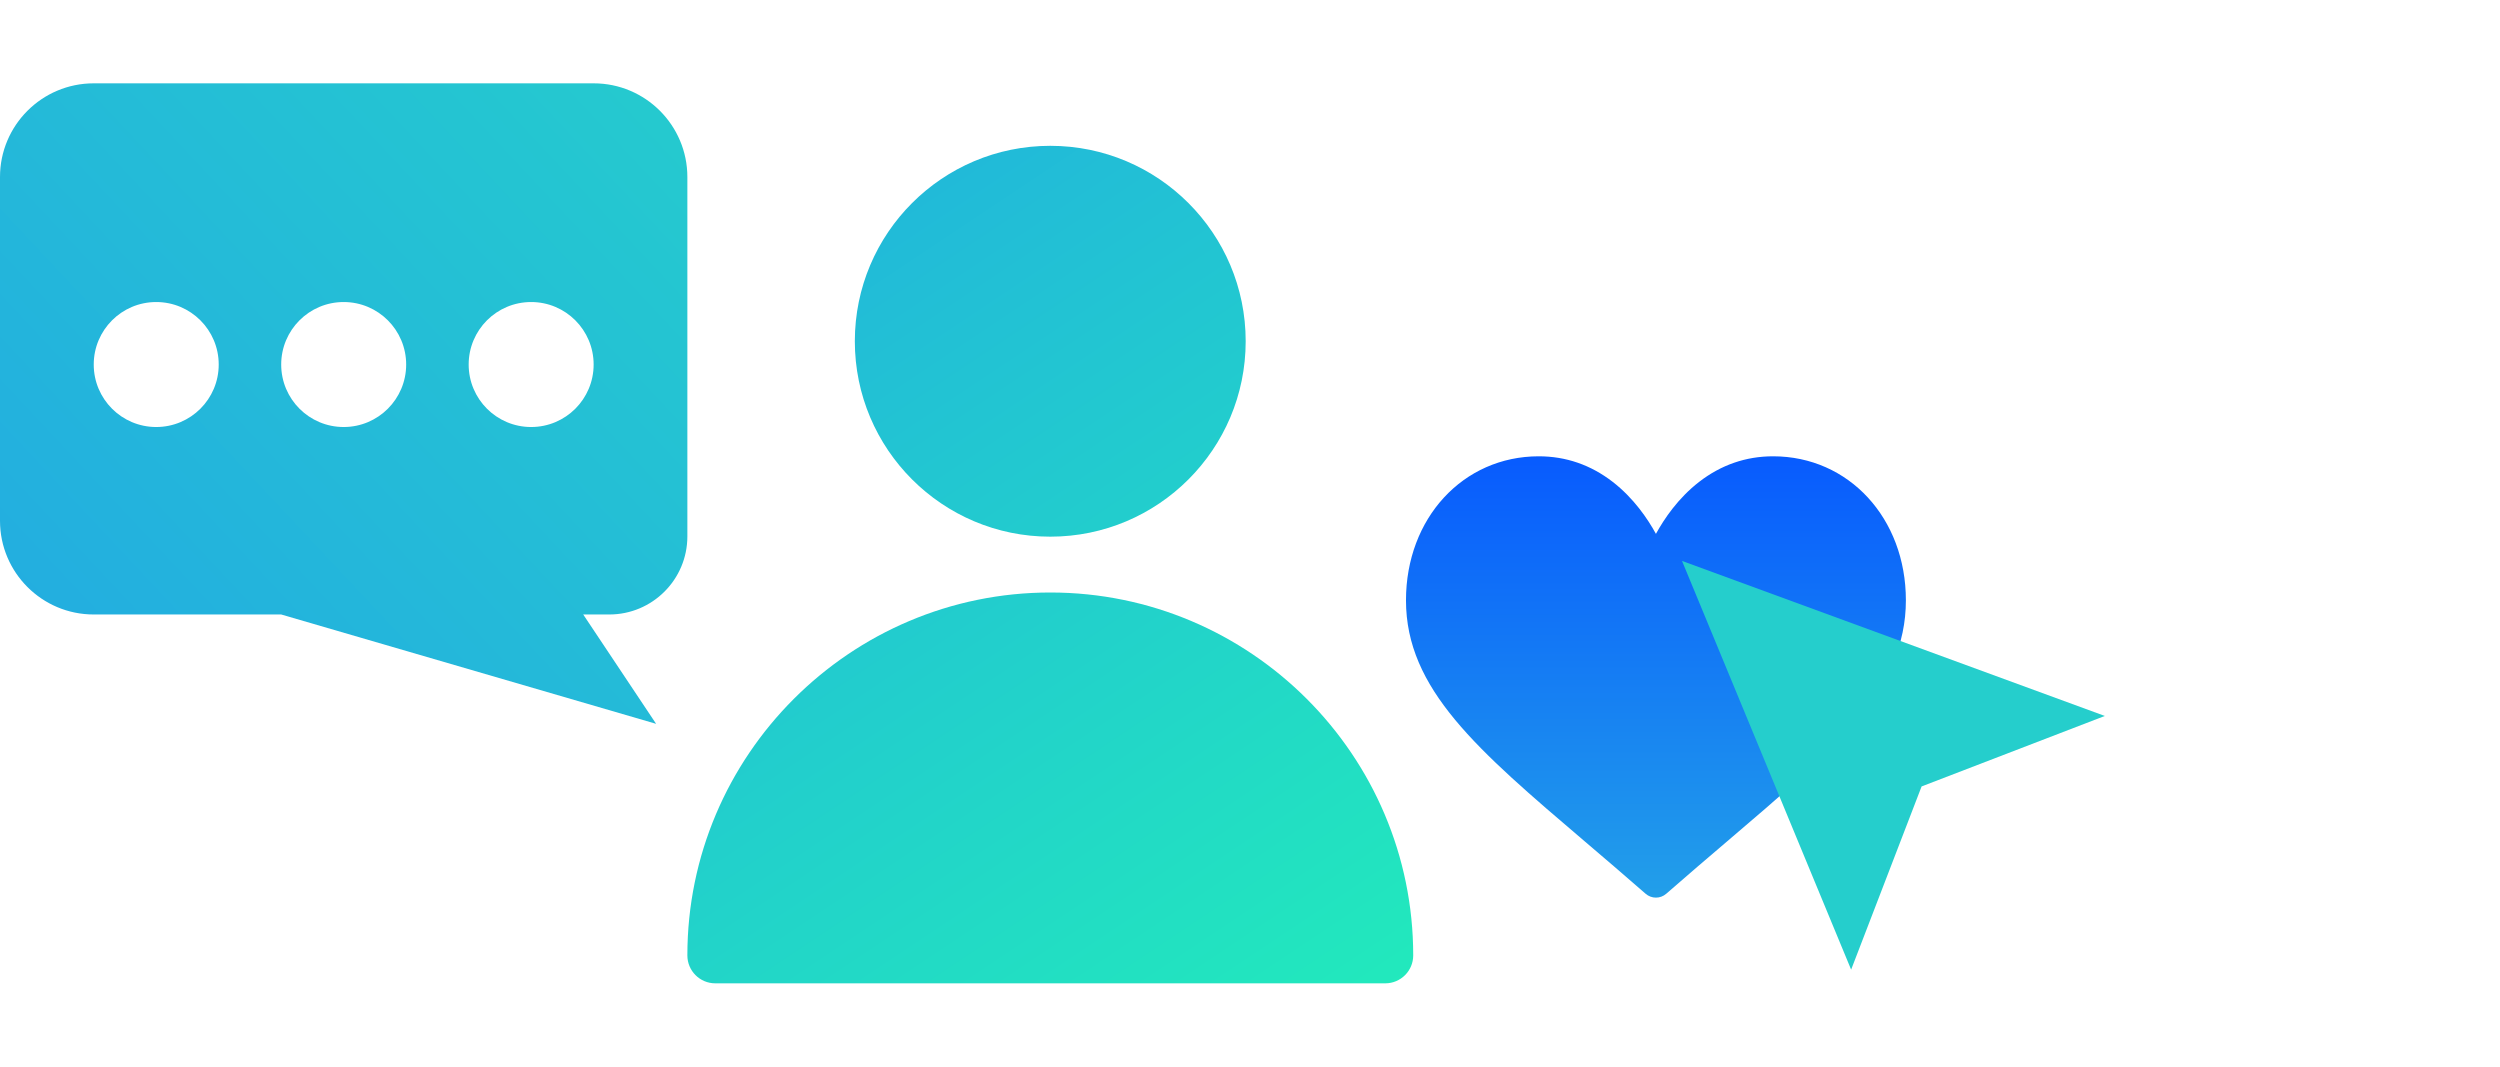 <svg xmlns="http://www.w3.org/2000/svg" width="150" height="64" viewBox="0 0 150 64" fill="none"><g clip-path="url(#clip0)"><path fill-rule="evenodd" clip-rule="evenodd" d="M41.242 10.624C41.242 7.518 38.724 5 35.618 5H5.624C2.518 5 0 7.518 0 10.624V31.245C0 34.351 2.518 36.869 5.624 36.869H16.872L39.367 43.43L34.993 36.869H36.556C39.144 36.869 41.242 34.77 41.242 32.182V10.624ZM31.869 25.621C29.798 25.621 28.12 23.942 28.12 21.872C28.12 19.801 29.798 18.122 31.869 18.122C33.94 18.122 35.618 19.801 35.618 21.872C35.618 23.942 33.94 25.621 31.869 25.621ZM20.621 25.621C18.55 25.621 16.872 23.942 16.872 21.872C16.872 19.801 18.55 18.122 20.621 18.122C22.692 18.122 24.37 19.801 24.37 21.872C24.37 23.942 22.692 25.621 20.621 25.621ZM5.624 21.872C5.624 23.942 7.303 25.621 9.373 25.621C11.444 25.621 13.123 23.942 13.123 21.872C13.123 19.801 11.444 18.122 9.373 18.122C7.303 18.122 5.624 19.801 5.624 21.872Z" fill="url(#paint0_linear)"></path><g clip-path="url(#clip1)"><path d="M106.385 27.378C104.758 27.378 103.266 27.894 101.95 28.911C100.689 29.887 99.85 31.129 99.356 32.032C98.861 31.129 98.022 29.887 96.761 28.911C95.445 27.894 93.953 27.378 92.326 27.378C87.784 27.378 84.359 31.093 84.359 36.02C84.359 41.343 88.632 44.984 95.101 50.497C96.199 51.433 97.444 52.494 98.739 53.626C98.909 53.775 99.128 53.858 99.356 53.858C99.583 53.858 99.802 53.775 99.973 53.626C101.267 52.494 102.512 51.433 103.611 50.496C110.079 44.984 114.353 41.343 114.353 36.02C114.353 31.093 110.927 27.378 106.385 27.378Z" fill="url(#paint1_linear)"></path></g><g filter="url(#filter0_d)"><path d="M100.92 33.655L126.29 42.957L115.296 47.186L111.068 58.179L100.92 33.655Z" fill="#25CECC"></path></g><path fill-rule="evenodd" clip-rule="evenodd" d="M74.741 20.474C74.741 26.95 69.491 32.2 63.016 32.2C56.54 32.2 51.29 26.95 51.29 20.474C51.29 13.999 56.54 8.749 63.016 8.749C69.491 8.749 74.741 13.999 74.741 20.474ZM41.242 57.325C41.242 45.318 51.011 35.55 63.017 35.55C75.024 35.55 84.793 45.318 84.793 57.325C84.793 58.25 84.042 59 83.118 59H42.917C41.992 59 41.242 58.25 41.242 57.325Z" fill="url(#paint2_linear)"></path></g><defs><filter id="filter0_d" x="96.136" y="33.655" width="34.938" height="34.092" filterUnits="userSpaceOnUse" color-interpolation-filters="sRGB"><feGaussianBlur stdDeviation="2.392"></feGaussianBlur></filter><linearGradient id="paint0_linear" x1="44.054" y1="-0.624" x2="-15.934" y2="55.615" gradientUnits="userSpaceOnUse"><stop stop-color="#25CECC"></stop><stop offset="1" stop-color="#229FE9"></stop></linearGradient><linearGradient id="paint1_linear" x1="99.356" y1="27.378" x2="99.356" y2="53.858" gradientUnits="userSpaceOnUse"><stop stop-color="#085BFE"></stop><stop offset="1" stop-color="#229FE9"></stop></linearGradient><linearGradient id="paint2_linear" x1="18.746" y1="-30.618" x2="113.481" y2="111.497" gradientUnits="userSpaceOnUse"><stop offset="0.007" stop-color="#218CF4"></stop><stop offset="0.677" stop-color="#22EDBA"></stop></linearGradient><clipPath id="clip0"><rect width="150" height="64" fill="white"></rect></clipPath><clipPath id="clip1"><rect width="29.994" height="29.994" fill="white" transform="translate(84.358 25.621)"></rect></clipPath></defs></svg>